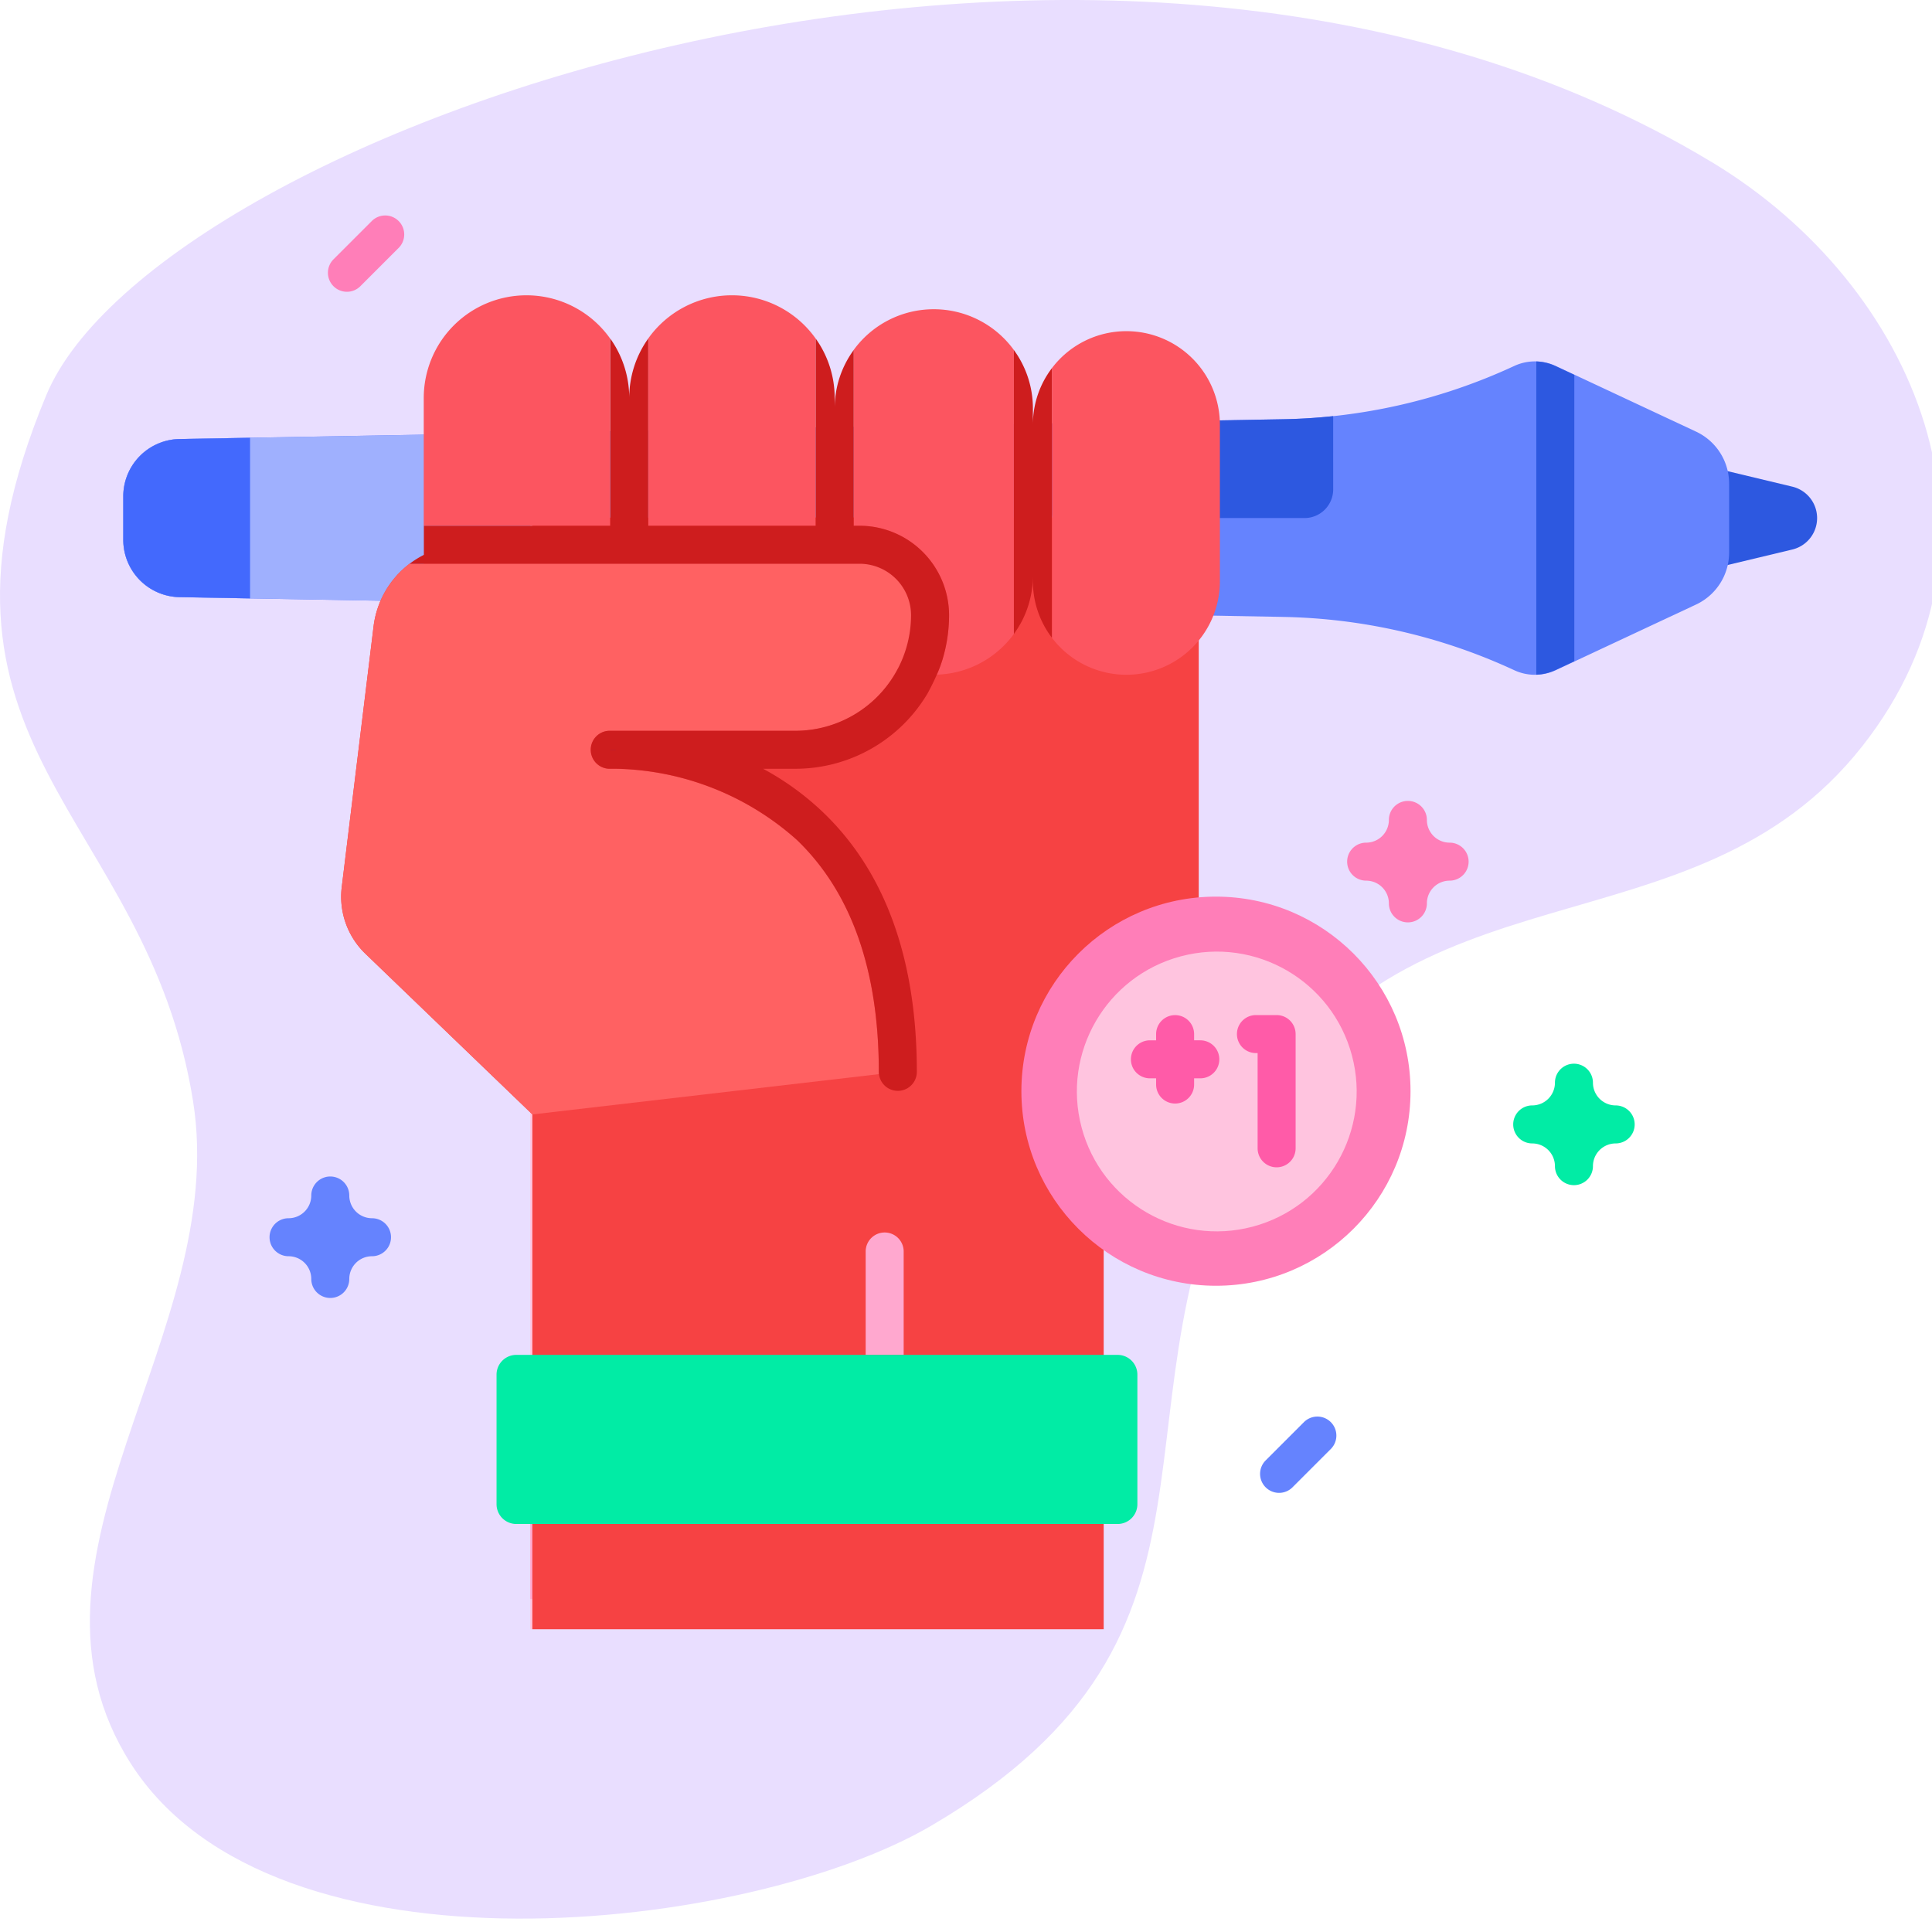 <svg xmlns="http://www.w3.org/2000/svg" xmlns:xlink="http://www.w3.org/1999/xlink" width="85" height="85" viewBox="0 0 85 85">
  <defs>
    <clipPath id="clip-path">
      <rect id="Rectangle_82" data-name="Rectangle 82" width="85" height="85" fill="#fff" stroke="#707070" stroke-width="1"/>
    </clipPath>
  </defs>
  <g id="_016-tablet_pen" data-name="016-tablet pen" transform="translate(0 -0.746)">
    <g id="Mask_Group_10" data-name="Mask Group 10" transform="translate(0 0.746)" clip-path="url(#clip-path)">
      <g id="Group_321" data-name="Group 321" transform="translate(0 0)">
        <g id="Group_244" data-name="Group 244">
          <path id="Path_7123" data-name="Path 7123" d="M75.332,7.892C48.561-8.291,6.884,6.468,2.034,18.135-4.453,33.742,6.466,36.41,8.494,49.2,10.122,59.461-.04,69.288,5.761,78.347c6.316,9.865,27.256,7.388,35.215,2.719C55.545,72.521,48.2,62.546,55.1,50.1c6.571-11.857,19.383-7.048,26.839-16.533,7.086-9.015,2.386-20.239-6.6-25.672Z" transform="translate(0.001 -0.746)" fill="#e9deff"/>
        </g>
        <g id="Group_262" data-name="Group 262" transform="translate(5.425 9.493)">
          <g id="Group_253" data-name="Group 253" transform="translate(0 0)">
            <g id="Group_252" data-name="Group 252">
              <g id="Group_251" data-name="Group 251" transform="translate(0 6.406)">
                <g id="Group_250" data-name="Group 250">
                  <g id="Group_247" data-name="Group 247">
                    <g id="Group_245" data-name="Group 245" transform="translate(69.84 4.652)">
                      <path id="Path_7124" data-name="Path 7124" d="M455.144,124.524l-3.591-.86v4.485l3.591-.86a1.422,1.422,0,0,0,0-2.765Z" transform="translate(-451.553 -123.664)" fill="#2d58e0"/>
                    </g>
                    <g id="Group_246" data-name="Group 246">
                      <path id="Path_7125" data-name="Path 7125" d="M83.469,107.082l-48.552-.869a2.52,2.52,0,0,1-2.471-2.523v-1.911a2.52,2.52,0,0,1,2.471-2.523l48.552-.869a25.23,25.23,0,0,0,10.169-2.343,2.172,2.172,0,0,1,1.836,0l6.17,2.888a2.524,2.524,0,0,1,1.452,2.287v3.031a2.524,2.524,0,0,1-1.452,2.287l-6.17,2.888a2.171,2.171,0,0,1-1.836,0,25.236,25.236,0,0,0-10.169-2.342Z" transform="translate(-32.447 -95.84)" fill="#6583fe"/>
                      <path id="Path_7126" data-name="Path 7126" d="M286.476,110.252q-1.094.117-2.2.136l-10.91.194v2.892a1.262,1.262,0,0,0,1.262,1.262h10.587a1.262,1.262,0,0,0,1.262-1.262Z" transform="translate(-233.247 -107.843)" fill="#2d58e0"/>
                      <path id="Path_7127" data-name="Path 7127" d="M66.585,120.978l-31.659-.565a2.524,2.524,0,0,1-2.479-2.523v-1.911a2.524,2.524,0,0,1,2.479-2.523l31.659-.565Z" transform="translate(-32.447 -110.04)" fill="#9fb0fe"/>
                      <path id="Path_7128" data-name="Path 7128" d="M38.024,123.006l-3.1-.055a2.524,2.524,0,0,1-2.479-2.523v-1.911a2.524,2.524,0,0,1,2.479-2.523l3.1-.055Z" transform="translate(-32.447 -112.578)" fill="#4369fd"/>
                    </g>
                  </g>
                  <g id="Group_249" data-name="Group 249" transform="translate(17.906 6.871)">
                    <path id="Path_7129" data-name="Path 7129" d="M169.408,136.94v21.97a4.08,4.08,0,0,1-1.127,2.815l-3.055,3.215V185.85H140.09V136.94Z" transform="translate(-140.09 -136.94)" fill="#ffc4df"/>
                    <g id="Group_248" data-name="Group 248" transform="translate(0 0.001)">
                      <path id="Path_7130" data-name="Path 7130" d="M277.374,256.98v1.9a4.08,4.08,0,0,1-1.127,2.815l-3.055,3.215v7.458a8.562,8.562,0,0,1,4.181-15.39Z" transform="translate(-248.056 -236.911)" fill="#ffa8cf"/>
                      <path id="Path_7131" data-name="Path 7131" d="M157.589,170.1a5.922,5.922,0,0,1-5.922,5.922H140.093V167h14.4a3.1,3.1,0,0,1,3.1,3.1Z" transform="translate(-140.093 -161.972)" fill="#ffa8cf"/>
                      <path id="Path_7132" data-name="Path 7132" d="M220.045,136.945v9.311a7.234,7.234,0,0,1-7.381-.609,7.489,7.489,0,0,1-11.772-6.149v-2.553Z" transform="translate(-190.728 -136.945)" fill="#fc4d4e"/>
                      <path id="Path_7133" data-name="Path 7133" d="M140.093,377.056H165.23v7.44H140.093Z" transform="translate(-140.093 -336.912)" fill="#ffa8cf"/>
                    </g>
                  </g>
                </g>
              </g>
              <path id="Path_7134" data-name="Path 7134" d="M402.231,285.965a.836.836,0,0,1-.836-.836,1,1,0,0,0-1-1,.836.836,0,1,1,0-1.672,1,1,0,0,0,1-1,.836.836,0,0,1,1.672,0,1,1,0,0,0,1,1,.836.836,0,1,1,0,1.672,1,1,0,0,0-1,1A.836.836,0,0,1,402.231,285.965Z" transform="translate(-338.409 -243.316)" fill="#01eca5"/>
              <path id="Path_7135" data-name="Path 7135" d="M73.586,315.654a.836.836,0,0,1-.836-.836,1,1,0,0,0-1-1,.836.836,0,0,1,0-1.672,1,1,0,0,0,1-1,.836.836,0,0,1,1.672,0,1,1,0,0,0,1,1,.836.836,0,0,1,0,1.672,1,1,0,0,0-1,1A.836.836,0,0,1,73.586,315.654Z" transform="translate(-64.48 -268.042)" fill="#6583fe"/>
              <path id="Path_7136" data-name="Path 7136" d="M358.228,216.821a.836.836,0,0,1-.836-.836,1,1,0,0,0-1-1,.836.836,0,0,1,0-1.672,1,1,0,0,0,1-1,.836.836,0,1,1,1.672,0,1,1,0,0,0,1,1,.836.836,0,1,1,0,1.672,1,1,0,0,0-1,1A.836.836,0,0,1,358.228,216.821Z" transform="translate(-301.712 -185.733)" fill="#ff7eb8"/>
              <path id="Path_7137" data-name="Path 7137" d="M87.129,60.868a.836.836,0,0,1-.591-1.427l1.672-1.672a.836.836,0,1,1,1.182,1.182L87.72,60.623A.833.833,0,0,1,87.129,60.868Z" transform="translate(-77.291 -57.524)" fill="#ff7eb8"/>
              <path id="Path_7138" data-name="Path 7138" d="M333.389,376.936a.836.836,0,0,1-.591-1.427l1.672-1.672a.836.836,0,1,1,1.182,1.182l-1.672,1.672A.834.834,0,0,1,333.389,376.936Z" transform="translate(-282.54 -320.749)" fill="#6583fe"/>
            </g>
          </g>
          <path id="Path_7152" data-name="Path 7152" d="M98.187,136.94v2.032H92.781A4.08,4.08,0,0,0,91.2,141.73L89.8,153.2a3.481,3.481,0,0,0,1.041,2.928l7.345,7.069h0v22.65h25.137V164.941l3.055-3.215a4.08,4.08,0,0,0,1.127-2.816V136.94Z" transform="translate(-80.19 -123.662)" fill="#f64243"/>
          <g id="Group_260" data-name="Group 260" transform="translate(9.585 3.499)">
            <path id="Path_7139" data-name="Path 7139" d="M229.238,325.07a.836.836,0,0,0-.836.836v4.55h1.672v-4.55A.836.836,0,0,0,229.238,325.07Z" transform="translate(-205.326 -283.838)" fill="#ffa8cf"/>
            <g id="Group_259" data-name="Group 259">
              <path id="Path_7140" data-name="Path 7140" d="M109.831,161.253a12.292,12.292,0,0,0-7.922-3.135h-.322a.836.836,0,0,1-.036-1.671c.036,0,8.21,0,8.21,0a5.093,5.093,0,0,0,5.087-5.087,2.267,2.267,0,0,0-2.264-2.264h-19.8a4.08,4.08,0,0,0-1.584,2.758l-1.4,11.472a3.481,3.481,0,0,0,1.041,2.928l7.345,7.069,15.252-1.774a.829.829,0,0,1-.01-.1C113.429,166.981,112.219,163.549,109.831,161.253Z" transform="translate(-89.775 -137.284)" fill="#ff6162"/>
              <g id="Group_257" data-name="Group 257" transform="translate(3.633)">
                <path id="Path_7141" data-name="Path 7141" d="M111.505,144.541v.755a4.519,4.519,0,1,0,9.039,0v-1.2h-7.192A4.06,4.06,0,0,0,111.505,144.541Z" transform="translate(-111.505 -133.121)" fill="#ff6162"/>
                <g id="Group_256" data-name="Group 256">
                  <path id="Path_7142" data-name="Path 7142" d="M165.567,145.3a4.519,4.519,0,0,0,9.039,0v-1.2h-9.039Z" transform="translate(-156.528 -133.12)" fill="#ff6162"/>
                  <path id="Path_7143" data-name="Path 7143" d="M177.935,88.59V80.353a4.517,4.517,0,0,0-7.367,0V88.59h7.367Z" transform="translate(-160.693 -78.451)" fill="#fc5560"/>
                  <path id="Path_7144" data-name="Path 7144" d="M116.024,78.452a4.519,4.519,0,0,0-4.519,4.519v5.62h8.2V80.354A4.512,4.512,0,0,0,116.024,78.452Z" transform="translate(-111.505 -78.452)" fill="#fc5560"/>
                  <g id="Group_255" data-name="Group 255" transform="translate(18.077 0.613)">
                    <path id="Path_7145" data-name="Path 7145" d="M223.828,147.2a3.1,3.1,0,0,0-3.1-3.1h-1.1v1.358a4.362,4.362,0,0,0,3.62,4.3A5.9,5.9,0,0,0,223.828,147.2Z" transform="translate(-219.63 -133.733)" fill="#ff6162"/>
                    <g id="Group_254" data-name="Group 254" transform="translate(0.836)">
                      <path id="Path_7146" data-name="Path 7146" d="M280.082,87.888a4.106,4.106,0,0,0-3.277,1.628v11.86a4.113,4.113,0,0,0,7.391-2.485V92A4.113,4.113,0,0,0,280.082,87.888Z" transform="translate(-268.082 -86.923)" fill="#fc5560"/>
                      <path id="Path_7147" data-name="Path 7147" d="M228.156,82.119a4.355,4.355,0,0,0-3.526,1.795v7.731h.262a3.941,3.941,0,0,1,3.936,3.936,6.741,6.741,0,0,1-.232,1.752,5.6,5.6,0,0,1-.306.863,4.357,4.357,0,0,0,3.391-1.791V83.914A4.355,4.355,0,0,0,228.156,82.119Z" transform="translate(-224.63 -82.119)" fill="#fc5560"/>
                    </g>
                  </g>
                </g>
              </g>
              <g id="Group_258" data-name="Group 258" transform="translate(3.006 1.902)">
                <path id="Path_7149" data-name="Path 7149" d="M267.641,96.139v-.716a4.34,4.34,0,0,0-.836-2.567v12.492a4.34,4.34,0,0,0,.836-2.568v.248a4.094,4.094,0,0,0,.836,2.485V93.654A4.1,4.1,0,0,0,267.641,96.139Z" transform="translate(-240.214 -92.35)" fill="#ce1d1e"/>
                <path id="Path_7150" data-name="Path 7150" d="M127.559,98.067H127.3V90.336a4.341,4.341,0,0,0-.836,2.567v-.455a4.5,4.5,0,0,0-.836-2.617v8.237h-7.367V89.83a4.5,4.5,0,0,0-.836,2.617,4.5,4.5,0,0,0-.836-2.617v8.237h-8.2v1.281a4.114,4.114,0,0,0-.627.391h19.8A2.267,2.267,0,0,1,129.823,102a5.093,5.093,0,0,1-5.087,5.087s-8.174,0-8.21,0a.836.836,0,0,0,.036,1.671h.322a12.29,12.29,0,0,1,7.922,3.135c2.388,2.3,3.6,5.728,3.6,10.2a.836.836,0,1,0,1.672,0c0-4.954-1.389-8.8-4.127-11.42a12.136,12.136,0,0,0-2.637-1.914h1.423a6.761,6.761,0,0,0,5.811-3.312s.209-.37.41-.831a5.554,5.554,0,0,0,.306-.863,6.742,6.742,0,0,0,.232-1.752A3.941,3.941,0,0,0,127.559,98.067Zm.714,8.688,0,0Z" transform="translate(-107.757 -89.83)" fill="#ce1d1e"/>
              </g>
              <path id="Path_7148" data-name="Path 7148" d="M160.42,198.055h.372C160.554,198.049,160.42,198.055,160.42,198.055Z" transform="translate(-148.609 -178.056)" fill="#2626bc"/>
            </g>
            <path id="Path_7151" data-name="Path 7151" d="M407.326,96.457l-.836-.39a2.169,2.169,0,0,0-.836-.2v13.779a2.168,2.168,0,0,0,.836-.2l.836-.39Z" transform="translate(-353.073 -92.956)" fill="#2d58e0"/>
          </g>
          <path id="Path_7153" data-name="Path 7153" d="M158.479,364.721H132.025a.87.87,0,0,1-.87-.87v-5.7a.87.87,0,0,1,.87-.87h26.454a.87.87,0,0,1,.87.87v5.7A.87.87,0,0,1,158.479,364.721Z" transform="translate(-114.734 -307.165)" fill="#01eca5"/>
          <ellipse id="Ellipse_24" data-name="Ellipse 24" cx="8.56" cy="8.56" rx="8.56" ry="8.56" transform="translate(39.512 29.955)" fill="#ff7eb8"/>
          <ellipse id="Ellipse_25" data-name="Ellipse 25" cx="6.154" cy="6.153" rx="6.154" ry="6.153" transform="translate(40.58 34.162) rotate(-14.883)" fill="#ffc4df"/>
          <g id="Group_261" data-name="Group 261" transform="translate(44.33 35.166)">
            <path id="Path_7154" data-name="Path 7154" d="M328.153,267.862h-.91a.836.836,0,0,0,0,1.672h.074v4.19a.836.836,0,1,0,1.672,0V268.7A.836.836,0,0,0,328.153,267.862Z" transform="translate(-321.742 -267.862)" fill="#ff5ba8"/>
            <path id="Path_7155" data-name="Path 7155" d="M301.558,268.971h-.273V268.7a.836.836,0,0,0-1.672,0v.273h-.273a.836.836,0,1,0,0,1.672h.273v.273a.836.836,0,1,0,1.672,0v-.273h.273a.836.836,0,0,0,0-1.672Z" transform="translate(-298.504 -267.862)" fill="#ff5ba8"/>
          </g>
        </g>
      </g>
    </g>
  </g>
</svg>
